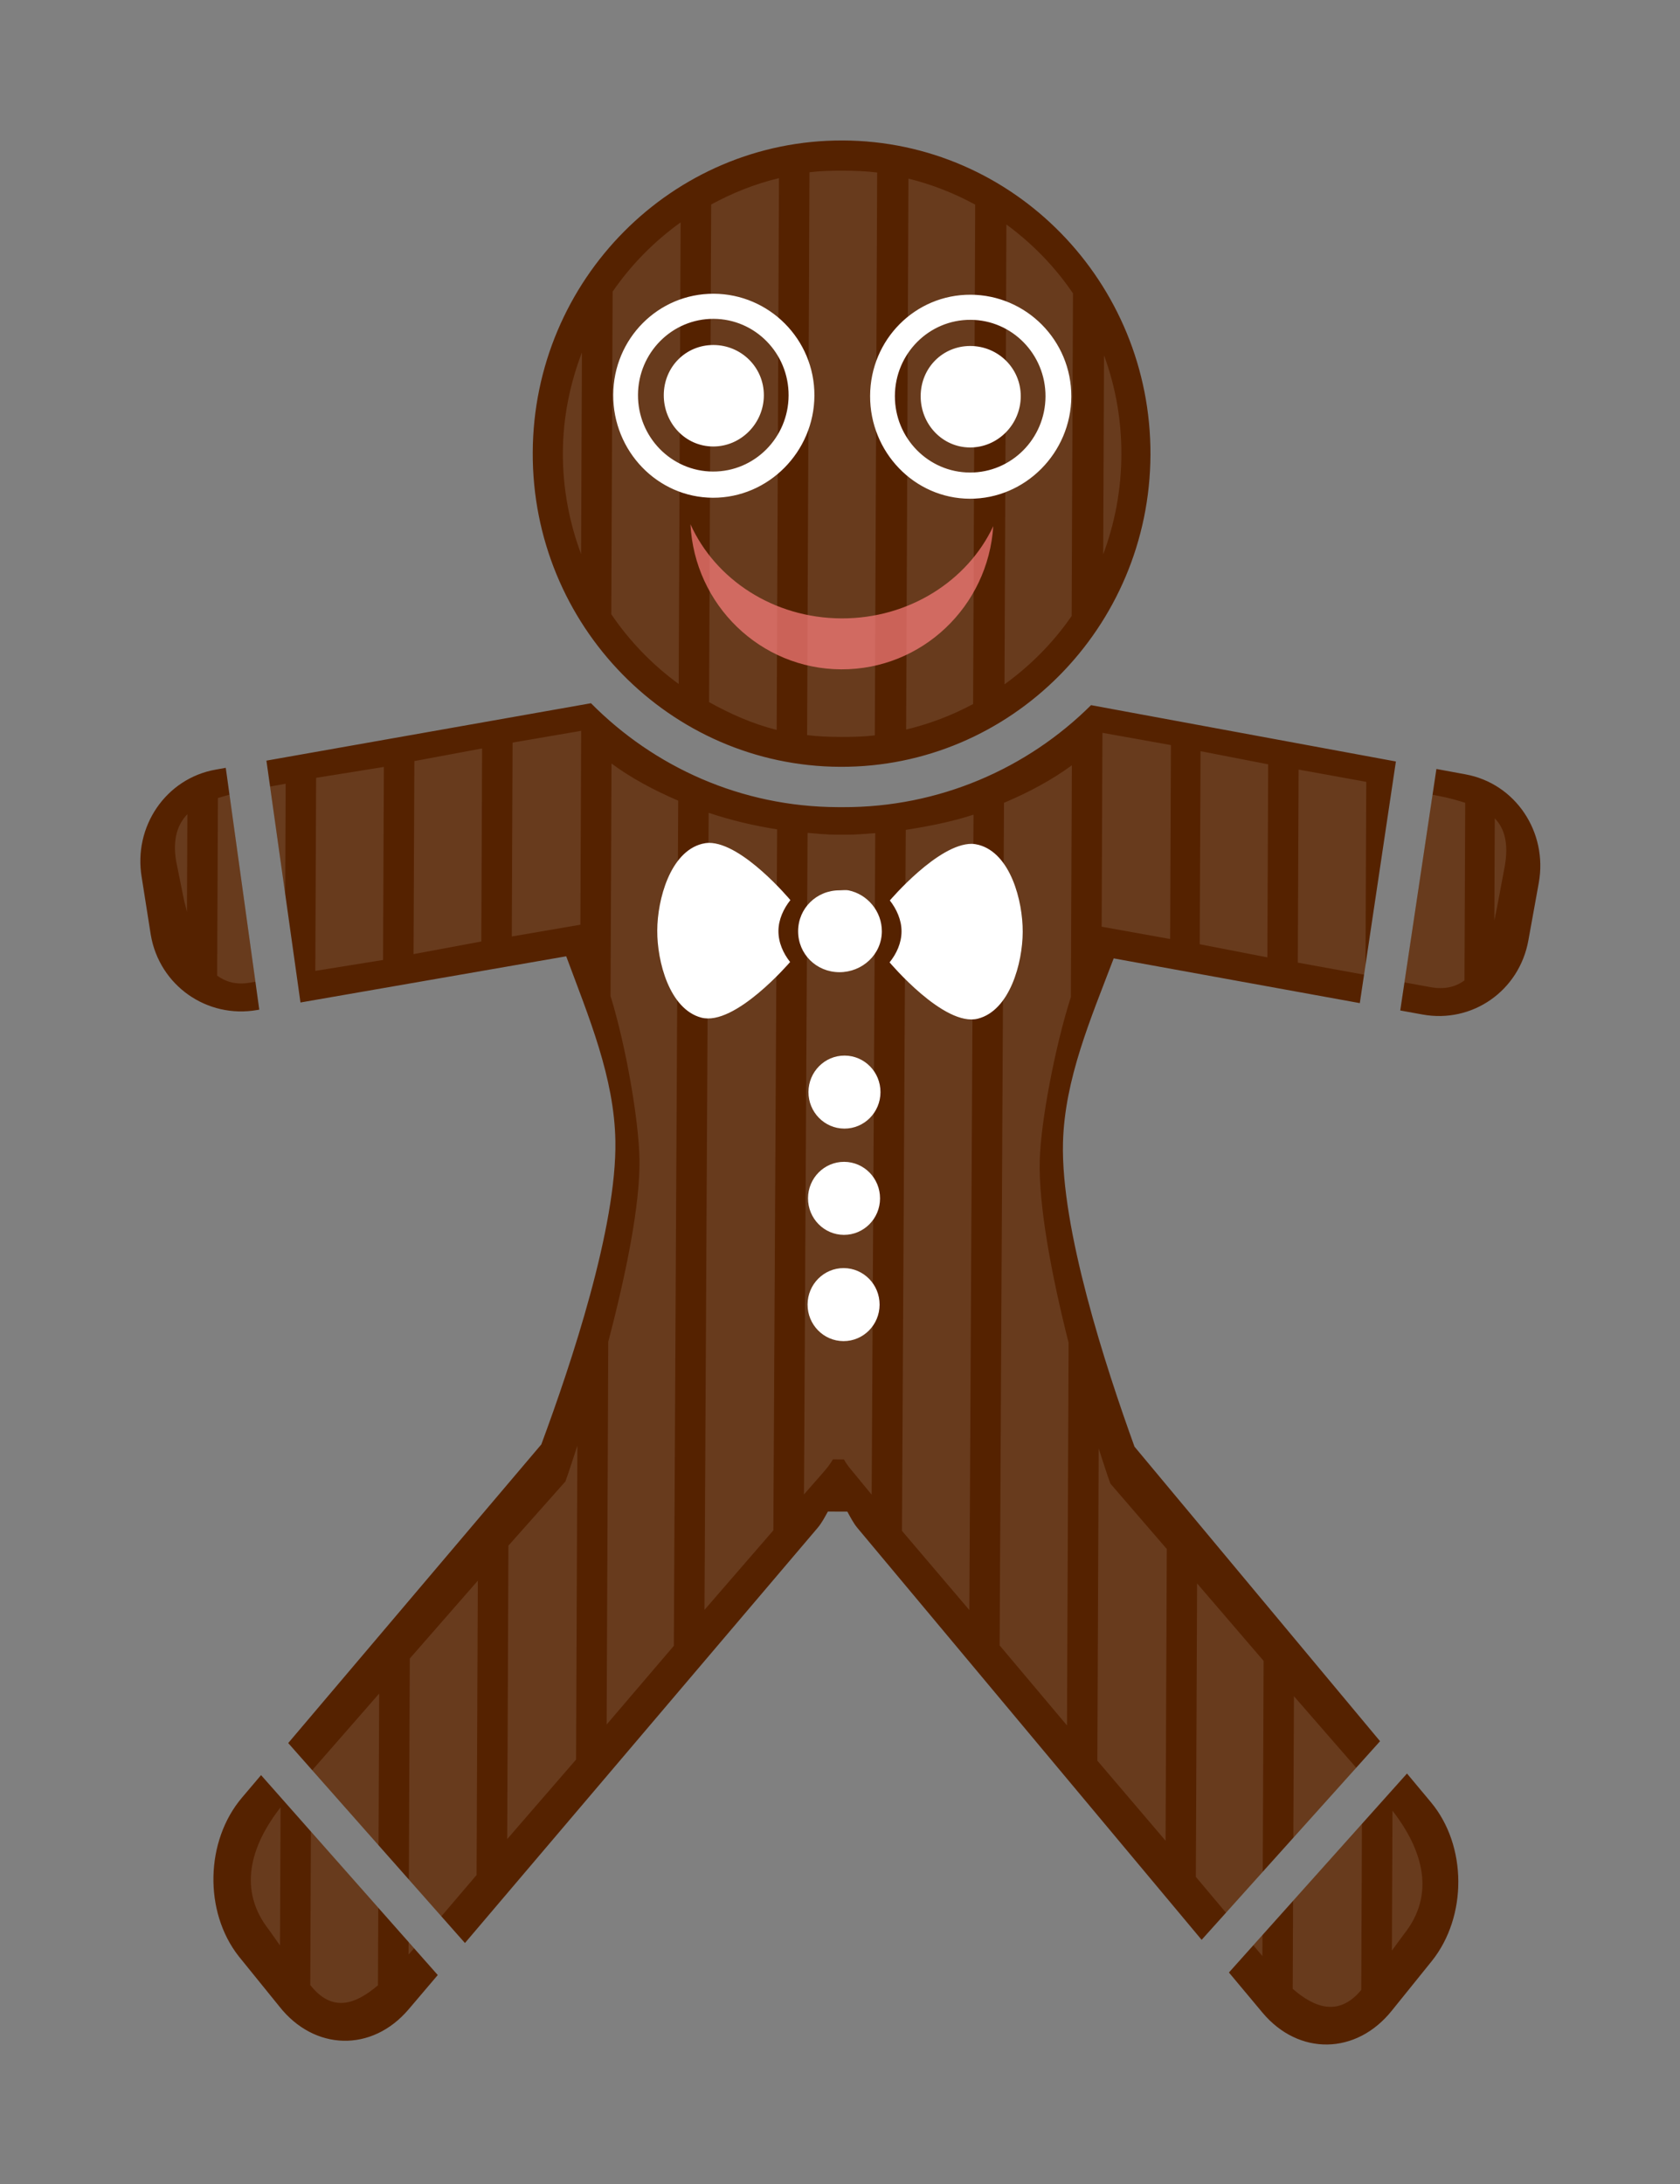 <?xml version="1.0" encoding="UTF-8" standalone="no"?>
<!-- Created with Inkscape (http://www.inkscape.org/) -->
<svg
    xmlns:inkscape="http://www.inkscape.org/namespaces/inkscape"
    xmlns:rdf="http://www.w3.org/1999/02/22-rdf-syntax-ns#"
    xmlns="http://www.w3.org/2000/svg"
    xmlns:cc="http://creativecommons.org/ns#"
    xmlns:dc="http://purl.org/dc/elements/1.1/"
    xmlns:sodipodi="http://sodipodi.sourceforge.net/DTD/sodipodi-0.dtd"
    xmlns:svg="http://www.w3.org/2000/svg"
    xmlns:ns1="http://sozi.baierouge.fr"
    xmlns:xlink="http://www.w3.org/1999/xlink"
    id="svg2"
    sodipodi:docname="Gingerbread Man.svg"
    viewBox="0 0 600 780"
    version="1.1"
    inkscape:version="0.47 r22583"
  >
  <rect x="0" y="0" width="600" height="780" fill="#808080" stroke="none"/>
  <title
      id="title2887"
    >Gingerbread Man</title
  >
  <defs
      id="defs4"
    >
    <clipPath
        id="clipPath8963"
        clipPathUnits="userSpaceOnUse"
      >
      <path
          id="path8965"
          style="opacity:.692;fill:#ffaaaa"
          d="m497.03 1172.5v81.344h65.562v-81.344h-65.562zm13.562 23.312 1.719 11.688-1.5 0.219-1.719-11.656 1.5-0.25zm42.031 0 1.5 0.25-1.688 11.656-1.531-0.219 1.719-11.688zm-42.062 36.031 7.906 8.75-1.156 1.031-7.875-8.75 1.125-1.031zm41.75 0 1.125 1.031-7.906 8.75-1.125-1.031 7.906-8.75z"
      />
    </clipPath
    >
  </defs
  >
  <sodipodi:namedview
      id="base"
      bordercolor="#666666"
      inkscape:pageshadow="2"
      inkscape:window-y="-8"
      pagecolor="#ffffff"
      inkscape:window-height="718"
      inkscape:window-maximized="1"
      inkscape:zoom="0.49497475"
      inkscape:window-x="-8"
      showgrid="false"
      borderopacity="1.0"
      inkscape:current-layer="layer1"
      inkscape:cx="241.45707"
      inkscape:cy="439.94919"
      inkscape:window-width="1280"
      inkscape:pageopacity="0.0"
      inkscape:document-units="px"
  />
  <g
      id="layer1"
      inkscape:label="Layer 1"
      inkscape:groupmode="layer"
      transform="translate(0 -272.36)"
    >
    <g
        id="g10354"
        transform="matrix(-9.671 -.037 -.041 9.806 5487 -11173)"
        clip-path="url(#clipPath8963)"
      >
      <path
          id="path10357"
          style="fill:#552200"
          d="m531.26 1174.3c-6.294 0-11.406 5.112-11.406 11.406 0 6.294 5.112 11.406 11.406 11.406 6.294 0 11.406-5.112 11.406-11.406 0-6.294-5.112-11.406-11.406-11.406zm-9.25 20.531-13.844 2.469c-1.845 0.327-3.046 2.092-2.719 3.938l0.375 2.094c0.327 1.846 2.061 3.046 3.906 2.719l11.406-2c0.838 2.204 1.793 4.397 1.844 6.719 0.068 3.134-1.593 8.114-2.688 11.062l-11 12.906c-1.346 1.575-1.367 4.156-0.062 5.781l1.469 1.812c1.304 1.625 3.435 1.668 4.781 0.094l15.031-17.594c0.151-0.177 0.261-0.39 0.375-0.594h0.344 0.031 0.344c0.114 0.204 0.224 0.417 0.375 0.594l15.031 17.594c1.346 1.575 3.477 1.532 4.781-0.094l1.5-1.812c1.305-1.625 1.252-4.206-0.094-5.781l-11-12.906c-1.094-2.948-2.756-7.928-2.688-11.062 0.05-2.321 1.006-4.515 1.844-6.719l11.406 2c1.845 0.327 3.61-0.873 3.938-2.719l0.344-2.094c0.327-1.845-0.873-3.61-2.719-3.938l-13.844-2.469c-2.345 2.318-5.567 3.75-9.125 3.75-0.026 0-0.068 0-0.094 0-0.009 0-0.023 0-0.031 0-0.026 0-0.037 0-0.062 0-3.558 0-6.812-1.432-9.156-3.75z"
      />
      <path
          id="path10359"
          style="opacity:.115;fill:#ffffff"
          d="m531.24 1175.4c-0.421 0-0.842 0.014-1.25 0.062v20.5c0.408 0.049 0.829 0.062 1.25 0.062 0.423 0 0.84-0.013 1.25-0.062v-20.5c-0.41-0.05-0.827-0.062-1.25-0.062zm-2.406 0.281c-0.866 0.206-1.703 0.528-2.469 0.938v18.188c0.765 0.409 1.604 0.731 2.469 0.938v-20.062zm4.781 0v20.094c0.885-0.21 1.72-0.579 2.5-1v-18.125c-0.779-0.42-1.617-0.759-2.5-0.969zm3.625 1.625v16.812c0.973-0.695 1.819-1.548 2.5-2.531v-11.75c-0.68-0.984-1.527-1.836-2.5-2.531zm-12.031 0.031c-0.958 0.691-1.797 1.528-2.469 2.5v11.75c0.672 0.972 1.511 1.81 2.469 2.5v-16.75zm15.656 4.719v7.344c0.438-1.145 0.688-2.389 0.688-3.688 0-1.295-0.252-2.514-0.688-3.656zm-19.281 0.031c-0.427 1.132-0.656 2.343-0.656 3.625 0 1.276 0.233 2.497 0.656 3.625v-7.25zm0 13.75-2.531 0.438v7.062l2.531-0.438v-7.062zm19.25 0v7.062l2.531 0.438v-7.062l-2.531-0.438zm-22.875 0.656-2.5 0.469v7.031l2.5-0.469v-7.031zm26.531 0v7.031l2.5 0.469v-7.031l-2.5-0.469zm-21.781 0.531v8.438c0.574 1.794 1.094 4.537 1.125 5.969 0.036 1.646-0.456 4.183-1.094 6.625v13.938l2.5-2.906-0.031-30.688c-0.903-0.38-1.755-0.832-2.5-1.375zm17 0c-0.737 0.535-1.577 0.968-2.469 1.344l0.031 30.781 2.469 2.875v-13.938c-0.642-2.453-1.161-5.002-1.125-6.656 0.031-1.422 0.524-4.153 1.094-5.938v-8.469zm-25.375 0.125-2.5 0.438v7.031l2.5-0.438v-7.031zm33.781 0.031v7.031l2.5 0.406v-7.031l-2.5-0.406zm-37.438 0.625-1.5 0.281c-0.377 0.066-0.694 0.157-1 0.25v6.469c0.318 0.233 0.721 0.343 1.25 0.25l1.25-0.219v-7.031zm41.062 0v7.031l1.281 0.219c0.518 0.091 0.904-0.027 1.219-0.25v-6.469c-0.299-0.089-0.603-0.185-0.969-0.25l-1.531-0.281zm-15.625 1c-0.819 0.269-1.681 0.465-2.531 0.594l0.031 25.531 2.531 2.906-0.031-29.031zm-9.781 0.031 0.031 28.969 2.5-2.875-0.031-25.531c-0.83-0.129-1.7-0.301-2.5-0.562zm-19.25 0.062c-0.375 0.375-0.519 0.941-0.375 1.75l0.25 1.344c0.039 0.217 0.081 0.41 0.125 0.625v-3.719zm48.281 0.031v3.562c0.035-0.177 0.093-0.322 0.125-0.5l0.281-1.344c0.142-0.797-0.043-1.344-0.406-1.719zm-25.406 0.594 0.031 24.094 0.656-0.781c0.144-0.168 0.266-0.307 0.375-0.5h0.125 0.156 0.125c0.109 0.193 0.231 0.333 0.375 0.5l0.688 0.781-0.031-24.094c-0.359 0.027-0.71 0.062-1.062 0.062h-0.094c-0.044 0.001-0.113 0-0.156 0-0.035-0-0.059 0-0.094 0-0.363 0-0.724-0.034-1.094-0.062zm10.906 22.344v11.438l2.531 2.906v-10.688l-2.094-2.344c-0.13-0.348-0.292-0.878-0.438-1.312zm-19.25 0.031c-0.143 0.426-0.31 0.94-0.438 1.281l-2.094 2.375v10.625l2.531-2.906v-11.375zm-3.656 4.906-2.469 2.812v10.75c0.063-0.073 0.124-0.145 0.188-0.219l2.281-2.656v-10.688zm26.562 0v10.719l2.25 2.625c0.081 0.095 0.168 0.188 0.25 0.281v-10.781l-2.5-2.844zm-30.156 4.094-2.531 2.844v7.844c0.803 0.965 1.692 0.686 2.531-0.031v-10.656zm33.781 0.031v10.625c0.844 0.715 1.694 1 2.5 0v-7.781l-2.5-2.844zm-37.438 4.125c-1.137 1.435-1.61 3.045-0.438 4.5l0.438 0.594v-5.094zm41.062 0.031v5.031l0.406-0.562c1.163-1.443 0.711-3.043-0.406-4.469z"
      />
      <path
          id="path10361"
          sodipodi:rx="2.0907435"
          sodipodi:ry="2.0907435"
          style="fill:#ffffff"
          sodipodi:type="arc"
          d="m523.64 390.17c0 1.155-0.936 2.091-2.091 2.091-1.155 0-2.091-0.936-2.091-2.091s0.936-2.091 2.091-2.091c1.155 0 2.091 0.936 2.091 2.091z"
          transform="matrix(.636 0 0 .636 199.35 960.81)"
          sodipodi:cy="390.16537"
          sodipodi:cx="521.54547"
      />
      <path
          id="path10363"
          sodipodi:rx="2.0907435"
          sodipodi:ry="2.0907435"
          style="fill:#ffffff"
          sodipodi:type="arc"
          d="m523.64 390.17c0 1.155-0.936 2.091-2.091 2.091-1.155 0-2.091-0.936-2.091-2.091s0.936-2.091 2.091-2.091c1.155 0 2.091 0.936 2.091 2.091z"
          transform="matrix(.636 0 0 .636 199.35 964.68)"
          sodipodi:cy="390.16537"
          sodipodi:cx="521.54547"
      />
      <path
          id="path10365"
          sodipodi:rx="2.0907435"
          sodipodi:ry="2.0907435"
          style="fill:#ffffff"
          sodipodi:type="arc"
          d="m523.64 390.17c0 1.155-0.936 2.091-2.091 2.091-1.155 0-2.091-0.936-2.091-2.091s0.936-2.091 2.091-2.091c1.155 0 2.091 0.936 2.091 2.091z"
          transform="matrix(.636 0 0 .636 199.35 968.55)"
          sodipodi:cy="390.16537"
          sodipodi:cx="521.54547"
      />
      <path
          id="path10367"
          style="fill:#ffffff"
          d="m526.39 1199.9c-0.083 0-0.177 0.016-0.255 0.036-1.174 0.306-1.637 2.031-1.637 3.164 0 1.134 0.463 2.858 1.637 3.164 1.245 0.325 3.274-2.037 3.274-2.037-0.251-0.311-0.436-0.701-0.436-1.127 0-0.422 0.19-0.818 0.436-1.128 0 0-1.774-2.079-3.019-2.073zm9.712 0c-1.245-0.01-3.019 2.073-3.019 2.073 0.246 0.309 0.436 0.705 0.436 1.127 0 0.427-0.185 0.817-0.436 1.128 0 0 2.029 2.361 3.274 2.037 1.174-0.306 1.637-2.031 1.637-3.164 0-1.134-0.463-2.858-1.637-3.164-0.078-0.02-0.172-0.036-0.255-0.036zm-5.165 1.71c-0.703 0.141-1.237 0.762-1.237 1.491 0 0.834 0.712 1.491 1.564 1.491 0.852 0 1.528-0.658 1.528-1.491 0-0.833-0.676-1.491-1.528-1.491-0.107 0-0.227-0.02-0.327 0z"
      />
      <path
          id="path10369"
          style="fill:#ffffff"
          d="m526.52 1179.9c-2.048 0-3.734 1.648-3.734 3.696 0 2.048 1.686 3.734 3.734 3.734 2.048 0 3.696-1.686 3.696-3.734 0-2.048-1.648-3.696-3.696-3.696zm9.487 0c-2.048 0-3.734 1.648-3.734 3.696 0 2.048 1.686 3.734 3.734 3.734 2.048 0 3.696-1.686 3.696-3.734 0-2.048-1.648-3.696-3.696-3.696zm-9.487 0.914c1.536 0 2.781 1.246 2.781 2.781 0 1.536-1.246 2.781-2.781 2.781-1.536 0-2.781-1.246-2.781-2.781 0-1.536 1.246-2.781 2.781-2.781zm9.487 0c1.536 0 2.781 1.246 2.781 2.781 0 1.536-1.246 2.781-2.781 2.781-1.536 0-2.781-1.246-2.781-2.781 0-1.536 1.246-2.781 2.781-2.781zm-9.487 0.953c-1.024 0-1.867 0.805-1.867 1.829 0 1.024 0.843 1.867 1.867 1.867 1.024 0 1.829-0.843 1.829-1.867 0-1.024-0.805-1.829-1.829-1.829zm9.487 0c-1.024 0-1.867 0.805-1.867 1.829 0 1.024 0.843 1.867 1.867 1.867 1.024 0 1.829-0.843 1.829-1.867 0-1.024-0.805-1.829-1.829-1.829z"
      />
      <path
          id="path10371"
          style="opacity:.692;fill:#ff8080"
          d="m536.83 1188.3c-0.924 1.997-3.071 3.406-5.591 3.406-2.507 0-4.66-1.4-5.591-3.38 0.177 2.916 2.604 5.236 5.591 5.236 2.996 0 5.428-2.333 5.591-5.261z"
      />
    </g
    >
  </g
  >
</svg
>
